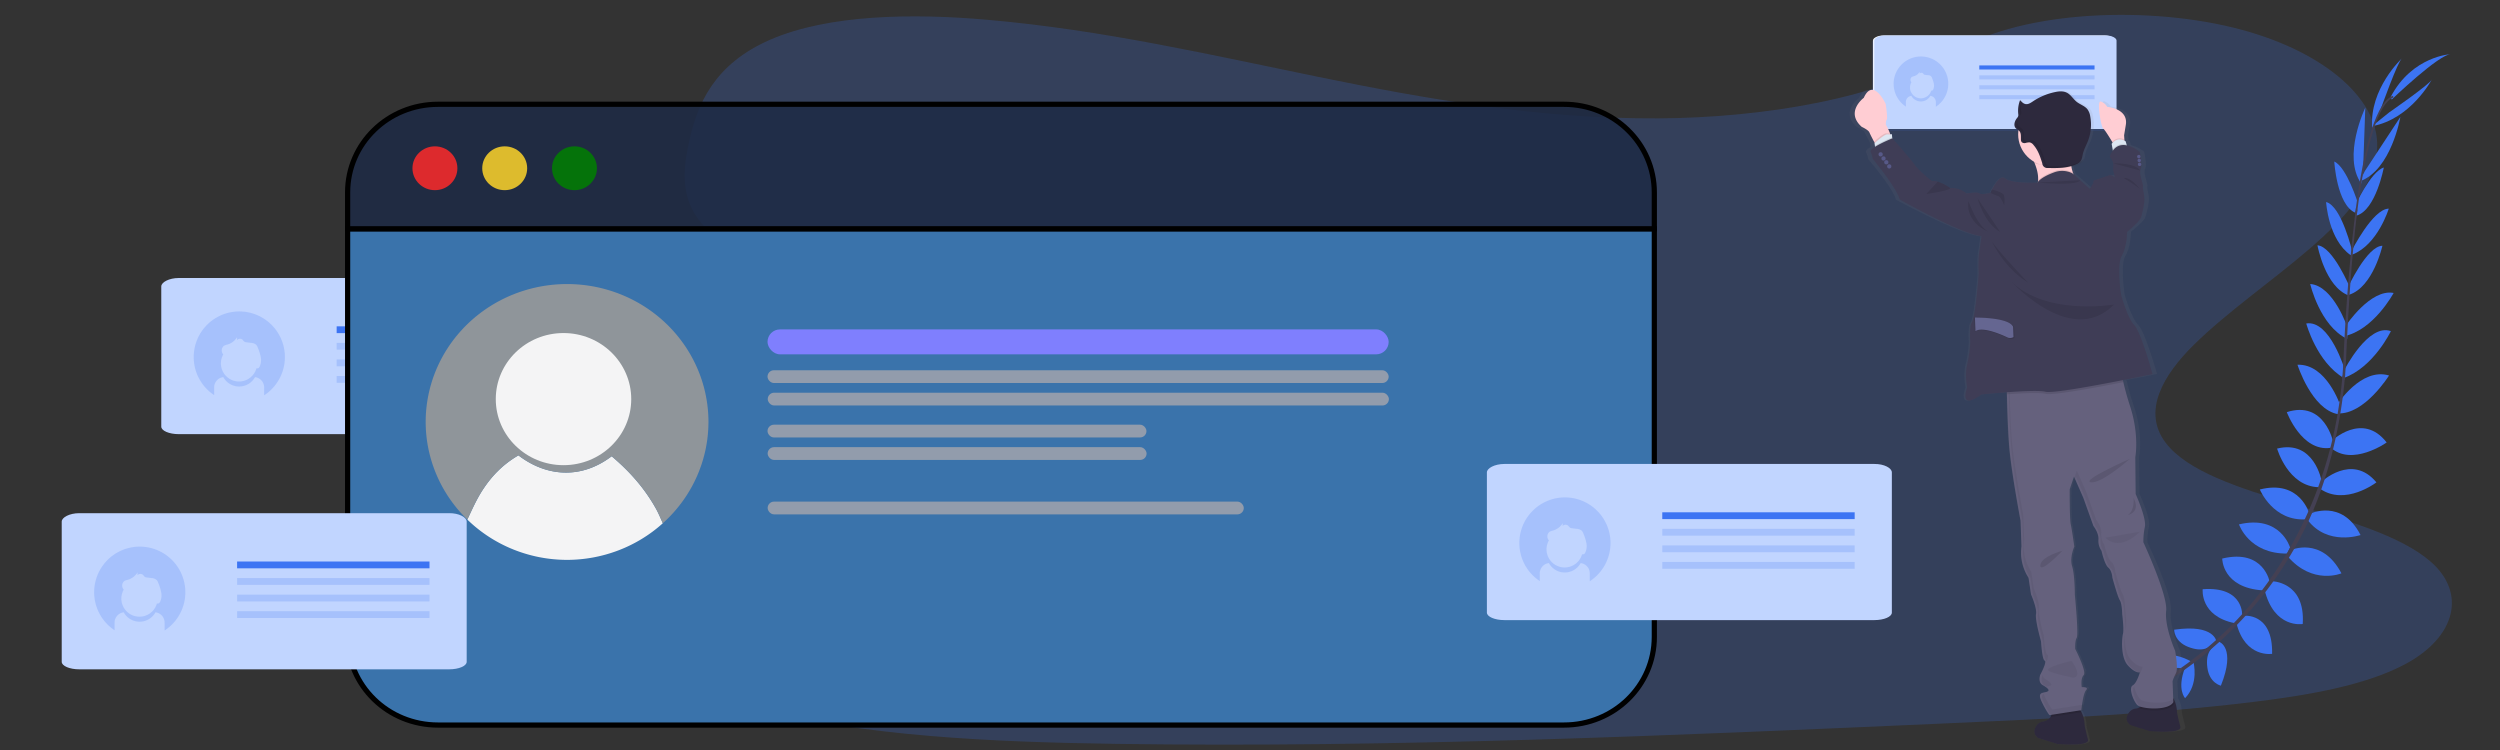 <?xml version="1.0" encoding="UTF-8" standalone="no"?>
<!-- Created with Inkscape (http://www.inkscape.org/) -->

<svg
   xmlns:dc="http://purl.org/dc/elements/1.1/"
   xmlns:cc="http://creativecommons.org/ns#"
   xmlns:rdf="http://www.w3.org/1999/02/22-rdf-syntax-ns#"
   xmlns:svg="http://www.w3.org/2000/svg"
   xmlns="http://www.w3.org/2000/svg"
   xmlns:xlink="http://www.w3.org/1999/xlink"
   xmlns:sodipodi="http://sodipodi.sourceforge.net/DTD/sodipodi-0.dtd"
   xmlns:inkscape="http://www.inkscape.org/namespaces/inkscape"
   width="1000"
   height="300"
   viewBox="0 0 264.583 79.375"
   version="1.1"
   id="svg8"
   inkscape:version="0.92.2 (5c3e80d, 2017-08-06)"
   sodipodi:docname="formRegister.svg">
  <rect x="0" y="0" width="264.583" height="79.375" fill="#333333" stroke="none"/>
  <defs
     id="defs2">
    <linearGradient
       id="ffba99e4-d350-4cb7-a6ec-0715674198cb"
       x1="-68498.766"
       y1="222892.75"
       x2="-68498.766"
       y2="84486.695"
       gradientTransform="matrix(0.189,0,0,0.369,-32.279,167.405)"
       xlink:href="#ebf7d176-5ffd-4420-bcca-304f4f77ac7a"
       gradientUnits="userSpaceOnUse" />
    <linearGradient
       id="ebf7d176-5ffd-4420-bcca-304f4f77ac7a"
       x1="0.5"
       y1="1"
       x2="0.5"
       y2="-9.8601296e-005">
      <stop
         offset="0"
         stop-color="gray"
         stop-opacity="0.25"
         id="stop3" />
      <stop
         offset="0.54"
         stop-color="gray"
         stop-opacity="0.12"
         id="stop5" />
      <stop
         offset="1"
         stop-color="gray"
         stop-opacity="0.1"
         id="stop7" />
    </linearGradient>
  </defs>
  <sodipodi:namedview
     id="base"
     pagecolor="#ffffff"
     bordercolor="#666666"
     borderopacity="1.0"
     inkscape:pageopacity="0.0"
     inkscape:pageshadow="2"
     inkscape:zoom="0.98994949"
     inkscape:cx="399.88573"
     inkscape:cy="203.04269"
     inkscape:document-units="mm"
     inkscape:current-layer="layer1"
     showgrid="false"
     units="px"
     inkscape:window-width="1920"
     inkscape:window-height="1001"
     inkscape:window-x="-9"
     inkscape:window-y="-9"
     inkscape:window-maximized="1" />
  <g
     inkscape:label="Layer 1"
     inkscape:groupmode="layer"
     id="layer1"
     transform="translate(0,-217.625)">
    <g
       id="g1241-2-1"
       transform="translate(-118.913,-72.6)">
      <g
         id="svg_64-1-0"
         class=""
         style="opacity:1;fill:#c1d5ff;fill-opacity:1"
         transform="matrix(0.265,0,0,0.265,-5.01,218.035)">
        <path
           d="m 693.77,386.8 v 56 c 0,1.67 -3.12,3 -7,3 H 539.04 c -3.86,0 -7,-1.35 -7,-3 v -56 c 0,-1.67 3.12,-3.36 7,-3.36 h 147.75 c 3.86,-0.05 6.98,1.64 6.98,3.36 z"
           id="svg_65-2-2"
           inkscape:connector-curvature="0"
           style="opacity:1;fill:#c1d5ff;fill-opacity:1" />
      </g>
      <rect
         x="154.542"
         y="324.762"
         width="20.362"
         height="0.72"
         id="svg_66-1-7"
         style="fill:#3c74f3;stroke-width:0.265" />
      <rect
         x="154.542"
         y="326.514"
         width="20.362"
         height="0.72"
         id="svg_67-9-5"
         style="opacity:0.2;fill:#3c74f3;stroke-width:0.265" />
      <rect
         x="154.542"
         y="328.268"
         width="20.362"
         height="0.72"
         id="svg_68-2-3"
         style="opacity:0.2;fill:#3c74f3;stroke-width:0.265" />
      <rect
         x="154.542"
         y="330.019"
         width="20.362"
         height="0.72"
         id="svg_69-7-0"
         style="opacity:0.2;fill:#3c74f3;stroke-width:0.265" />
      <path
         d="m 144.239,323.185 a 4.829,4.829 0 0 0 -2.662,8.856 v -0.818 a 1.098,1.098 0 0 1 0.966,-1.085 1.916,1.916 0 0 0 3.36,0 1.095,1.095 0 0 1 0.966,1.085 v 0.839 a 4.829,4.829 0 0 0 -2.63,-8.877 z m 2.117,5.892 a 0.296,0.296 0 0 1 -0.064,0.085 0.265,0.265 0 0 1 -0.14,0.048 h -0.101 a 1.916,1.916 0 1 1 -3.5,-1.487 h -0.021 a 0.638,0.638 0 0 1 0.064,-0.886 1.275,1.275 0 0 1 0.397,-0.146 1.77,1.77 0 0 0 1.005,-0.767 2.117,2.117 0 0 1 0,0.291 0.426,0.426 0 0 1 0.606,-0.021 1.095,1.095 0 0 0 0.172,0.193 0.505,0.505 0 0 0 0.214,0.064 l 0.482,0.061 a 0.905,0.905 0 0 1 0.548,0.198 0.868,0.868 0 0 1 0.183,0.323 4.778,4.778 0 0 1 0.315,1.019 1.625,1.625 0 0 1 -0.151,1.027 z"
         id="svg_70-0-4"
         inkscape:connector-curvature="0"
         style="opacity:0.2;fill:#3c74f3;stroke-width:0.265" />
    </g>
    <path
       style="opacity:0.21;fill:#3c74f3;stroke-width:0.152"
       inkscape:connector-curvature="0"
       class=""
       id="svg_1"
       d="m 175.499,230.154 c -12.476,0.071 -24.46,-2.033 -35.92,-4.378 -11.46,-2.345 -22.827,-4.979 -35.058,-6.054 -7.867,-0.695 -16.82,-0.586 -23.005,2.106 -5.951,2.587 -7.71,6.828 -8.579,10.741 -0.654,2.945 -0.973,6.035 1.329,8.716 1.599,1.86 4.353,3.386 6.291,5.158 6.746,6.164 2.564,14.096 -4.126,20.466 -3.133,2.983 -6.8,5.855 -9.188,9.013 -2.387,3.158 -3.382,6.726 -1.021,9.818 2.341,3.065 7.677,5.272 13.414,6.771 11.654,3.045 25.243,3.645 38.477,3.839 29.293,0.426 58.661,-0.874 87.949,-2.173 10.84,-0.48 21.727,-0.965 32.35,-2.257 5.899,-0.717 11.977,-1.767 16.177,-4.027 5.332,-2.869 6.467,-7.517 2.645,-10.836 -6.413,-5.565 -23.45,-6.538 -28.034,-12.572 -2.523,-3.322 -0.277,-7.155 2.997,-10.385 7.042,-6.929 19.102,-13.16 19.386,-20.876 0.196,-5.297 -5.995,-10.433 -15.283,-12.69 -9.74,-2.369 -23.058,-1.683 -29.945,2.845 -7.081,4.655 -19.835,6.714 -30.855,6.776 z" />
    <path
       style="fill:#3a73ab;fill-opacity:1;stroke:#000000;stroke-width:0.551;stroke-miterlimit:4;stroke-dasharray:none;stroke-opacity:1"
       d="M 175.082,241.839 H 36.79 v 43.188 c 0,5.17 4.267,9.332 9.567,9.332 h 119.158 c 5.3,0 9.567,-4.163 9.567,-9.332 z"
       id="path827"
       inkscape:connector-curvature="0" />
    <path
       style="fill:#1d2a45;fill-opacity:0.846;stroke:#000000;stroke-width:0.551;stroke-miterlimit:4;stroke-dasharray:none;stroke-opacity:1"
       d="m 46.357,228.663 c -5.3,0 -9.567,4.163 -9.567,9.332 v 3.844 h 138.292 v -3.844 c 0,-5.17 -4.267,-9.332 -9.567,-9.332 z"
       id="rect822"
       inkscape:connector-curvature="0" />
    <ellipse
       style="fill:#ff2a2a;fill-opacity:0.846;stroke:none;stroke-width:0.551;stroke-miterlimit:4;stroke-dasharray:none;stroke-opacity:1"
       id="path829"
       cx="46.029"
       cy="235.432"
       rx="2.378"
       ry="2.319" />
    <ellipse
       cy="235.432"
       cx="53.414"
       id="circle831"
       style="fill:#ffd42a;fill-opacity:0.846;stroke:none;stroke-width:0.551;stroke-miterlimit:4;stroke-dasharray:none;stroke-opacity:1"
       rx="2.378"
       ry="2.319" />
    <ellipse
       style="fill:#008000;fill-opacity:0.846;stroke:none;stroke-width:0.551;stroke-miterlimit:4;stroke-dasharray:none;stroke-opacity:1"
       id="circle833"
       cx="60.798"
       cy="235.432"
       rx="2.378"
       ry="2.319" />
    <g
       id="g847"
       transform="matrix(2.351,0,0,2.293,-170.516,-353.112)">
      <path
         transform="matrix(0.265,0,0,0.265,0,270.542)"
         id="path842"
         d="m 386.287,9.484 c -0.392,-0.905 -0.77,-1.83 -1.221,-2.65 -0.674,-1.224 -1.409,-2.359 -2.197,-3.42 -1.576,-2.122 -3.361,-3.948 -5.266,-5.6 -1.355,1.051 -2.74,1.79 -4.127,2.25 -1.387,0.46 -2.777,0.642 -4.137,0.582 -1.36,-0.06 -2.69,-0.363 -3.963,-0.873 -1.273,-0.51 -2.488,-1.227 -3.615,-2.115 -1.366,0.814 -2.513,1.739 -3.5,2.742 -0.987,1.003 -1.813,2.087 -2.539,3.221 -1.058,1.652 -1.825,3.449 -2.639,5.223 a 24.018,24.018 0 0 0 16.939,7.016 24.018,24.018 0 0 0 16.264,-6.375 z"
         style="fill:#f6f6f6;fill-opacity:0.988;stroke:none;stroke-width:0.756;stroke-miterlimit:4;stroke-dasharray:none;stroke-opacity:1"
         inkscape:connector-curvature="0" />
      <path
         transform="matrix(0.265,0,0,0.265,0,270.542)"
         id="path835"
         d="M 370.023,-32.178 A 24.018,24.018 0 0 0 346.006,-8.16 24.018,24.018 0 0 0 353.084,8.844 c 0.813,-1.774 1.581,-3.571 2.639,-5.223 0.726,-1.134 1.552,-2.217 2.539,-3.221 0.987,-1.003 2.134,-1.928 3.5,-2.742 1.127,0.888 2.342,1.606 3.615,2.115 1.273,0.51 2.603,0.813 3.963,0.873 1.36,0.06 2.749,-0.122 4.137,-0.582 1.387,-0.46 2.772,-1.199 4.127,-2.25 1.905,1.652 3.69,3.478 5.266,5.6 0.788,1.061 1.524,2.195 2.197,3.42 0.451,0.82 0.829,1.745 1.221,2.65 a 24.018,24.018 0 0 0 7.754,-17.645 24.018,24.018 0 0 0 -24.018,-24.018 z"
         style="fill:#999999;fill-opacity:0.896;stroke:none;stroke-width:0.756;stroke-miterlimit:4;stroke-dasharray:none;stroke-opacity:1"
         inkscape:connector-curvature="0" />
      <circle
         r="3.049"
         cy="267.325"
         cx="97.896"
         id="path837"
         style="fill:#ffffff;fill-opacity:0.896;stroke:none;stroke-width:0.278;stroke-miterlimit:4;stroke-dasharray:none;stroke-opacity:1" />
    </g>
    <rect
       style="fill:#8080ff;fill-opacity:0.988;stroke:none;stroke-width:0.551;stroke-miterlimit:4;stroke-dasharray:none;stroke-opacity:1"
       id="rect849"
       width="65.738"
       height="2.638"
       x="81.229"
       y="252.487"
       ry="1.319" />
    <rect
       ry="0.676"
       y="256.809"
       x="81.229"
       height="1.351"
       width="65.738"
       id="rect851"
       style="fill:#939dac;fill-opacity:0.988;stroke:none;stroke-width:0.395;stroke-miterlimit:4;stroke-dasharray:none;stroke-opacity:1" />
    <rect
       style="fill:#939dac;fill-opacity:0.988;stroke:none;stroke-width:0.395;stroke-miterlimit:4;stroke-dasharray:none;stroke-opacity:1"
       id="rect853"
       width="65.738"
       height="1.351"
       x="81.252"
       y="259.187"
       ry="0.676" />
    <rect
       style="fill:#939dac;fill-opacity:0.988;stroke:none;stroke-width:0.308;stroke-miterlimit:4;stroke-dasharray:none;stroke-opacity:1"
       id="rect855"
       width="40.104"
       height="1.351"
       x="81.229"
       y="262.572"
       ry="0.676" />
    <rect
       ry="0.676"
       y="264.949"
       x="81.243"
       height="1.351"
       width="40.104"
       id="rect857"
       style="fill:#939dac;fill-opacity:0.988;stroke:none;stroke-width:0.308;stroke-miterlimit:4;stroke-dasharray:none;stroke-opacity:1" />
    <rect
       style="fill:#939dac;fill-opacity:0.988;stroke:none;stroke-width:0.346;stroke-miterlimit:4;stroke-dasharray:none;stroke-opacity:1"
       id="rect859"
       width="50.39"
       height="1.351"
       x="81.243"
       y="270.712"
       ry="0.676" />
    <g
       id="g1191"
       transform="matrix(0.599,0,0,0.599,98.215,78.952)">
      <path
         d="m 223.195,348.414 c 0,0 -3.252,-2.146 -6.474,-0.622 0,0 0.992,1.913 5.072,1.73 z"
         id="svg_2"
         inkscape:connector-curvature="0"
         style="fill:#3c74f3;stroke-width:0.265" />
      <path
         d="m 223.594,348.528 c 0,0 0.99,3.768 -1.49,6.331 0,0 -1.492,-1.553 -0.013,-5.358 z"
         id="svg_3"
         inkscape:connector-curvature="0"
         style="fill:#3c74f3;stroke-width:0.265" />
      <path
         d="m 227.65,344.911 c 0,0 -0.241,-3.204 -7.477,-2.143 0,0 -0.032,2.069 2.508,3.048 2.54,0.979 3.702,0.153 4.969,-0.905 z"
         id="svg_4"
         inkscape:connector-curvature="0"
         style="fill:#3c74f3;stroke-width:0.265" />
      <path
         d="m 228.095,344.89 c 0,0 3.059,0.982 0.331,7.768 0,0 -2.016,-0.45 -2.381,-3.151 -0.365,-2.701 0.725,-3.635 2.051,-4.617 z"
         id="svg_5"
         inkscape:connector-curvature="0"
         style="fill:#3c74f3;stroke-width:0.265" />
      <path
         d="m 232.191,340.342 c 0,0 0.415,-5.273 -6.98,-4.731 0,0 -0.529,4.763 5.675,6.001 z"
         id="svg_6"
         inkscape:connector-curvature="0"
         style="fill:#3c74f3;stroke-width:0.265" />
      <path
         d="m 237.067,334.391 c 0,0 -1.013,-5.977 -8.403,-4.196 0,0 -0.029,5.167 7.197,5.62 z"
         id="svg_7"
         inkscape:connector-curvature="0"
         style="fill:#3c74f3;stroke-width:0.265" />
      <path
         d="m 240.649,328.237 c 0,0 -1.699,-5.821 -9.022,-4.08 0,0 1.744,5.236 8.535,5.154 z"
         id="svg_8"
         inkscape:connector-curvature="0"
         style="fill:#3c74f3;stroke-width:0.265" />
      <path
         d="m 244.041,322.226 c 0,0 -1.659,-6.04 -8.731,-4.233 0,0 2.36,5.739 8.263,5.257 z"
         id="svg_9"
         inkscape:connector-curvature="0"
         style="fill:#3c74f3;stroke-width:0.265" />
      <path
         d="m 246.23,316.516 c 0,0 -1.275,-7.387 -7.869,-5.752 0,0 1.913,6.72 7.382,6.826 z"
         id="svg_10"
         inkscape:connector-curvature="0"
         style="fill:#3c74f3;stroke-width:0.265" />
      <path
         d="m 248.277,309.618 c 0,0 -1.529,-7.448 -8.202,-5.292 0,0 2.617,7.038 7.731,6.31 z"
         id="svg_11"
         inkscape:connector-curvature="0"
         style="fill:#3c74f3;stroke-width:0.265" />
      <path
         d="m 249.547,303.197 c 0,0 -2.432,-7.445 -7.588,-7.244 0,0 2.487,7.866 7.144,8.731 z"
         id="svg_12"
         inkscape:connector-curvature="0"
         style="fill:#3c74f3;stroke-width:0.265" />
      <path
         d="m 250.354,296.934 c 0,0 -2.646,-8.964 -6.845,-8.274 0,0 1.834,6.853 6.694,9.671 z"
         id="svg_13"
         inkscape:connector-curvature="0"
         style="fill:#3c74f3;stroke-width:0.265" />
      <path
         d="m 250.825,289.452 c 0,0 -2.479,-7.469 -6.615,-7.768 0,0 1.685,7.35 6.53,9.708 z"
         id="svg_14"
         inkscape:connector-curvature="0"
         style="fill:#3c74f3;stroke-width:0.265" />
      <path
         d="m 251.312,282.498 c 0,0 -3.093,-7.477 -5.821,-7.646 0,0 1.344,7.363 5.556,8.874 z"
         id="svg_15"
         inkscape:connector-curvature="0"
         style="fill:#3c74f3;stroke-width:0.265" />
      <path
         d="m 251.656,275.998 c 0,0 -1.9,-8.123 -4.636,-8.795 0,0 0.373,6.644 4.36,9.403 z"
         id="svg_16"
         inkscape:connector-curvature="0"
         style="fill:#3c74f3;stroke-width:0.265" />
      <path
         d="m 252.677,267.507 c 0,0 -2,-6.472 -4.215,-7.459 0,0 0.439,7.631 3.704,9.043 z"
         id="svg_17"
         inkscape:connector-curvature="0"
         style="fill:#3c74f3;stroke-width:0.265" />
      <path
         d="m 253.54,261.932 0.405,-11.414 c 0,0 -4.133,8.615 -0.709,13.428 z"
         id="svg_18"
         inkscape:connector-curvature="0"
         style="fill:#3c74f3;stroke-width:0.265" />
      <path
         d="m 256.739,250.59 c 0,0 2.979,-8.334 3.704,-8.8 0,0 -5.847,5.408 -5.276,12.364 z"
         id="svg_19"
         inkscape:connector-curvature="0"
         style="fill:#3c74f3;stroke-width:0.265" />
      <path
         d="m 232.394,340.305 c 0,0 5.244,-0.688 5.085,6.726 0,0 -4.739,0.77 -6.284,-5.358 z"
         id="svg_20"
         inkscape:connector-curvature="0"
         style="fill:#3c74f3;stroke-width:0.265" />
      <path
         d="m 237.332,334.19 c 0,0 6.062,-0.018 5.556,7.567 0,0 -5.085,0.908 -6.765,-6.133 z"
         id="svg_21"
         inkscape:connector-curvature="0"
         style="fill:#3c74f3;stroke-width:0.265" />
      <path
         d="m 240.708,328.726 c 0,0 5.501,-2.58 9.022,4.08 0,0 -5.083,2.148 -9.506,-3.003 z"
         id="svg_22"
         inkscape:connector-curvature="0"
         style="fill:#3c74f3;stroke-width:0.265" />
      <path
         d="m 244.163,322.281 c 0,0 5.633,-2.744 8.94,3.76 0,0 -5.866,2.021 -9.403,-2.731 z"
         id="svg_23"
         inkscape:connector-curvature="0"
         style="fill:#3c74f3;stroke-width:0.265" />
      <path
         d="m 246.155,316.677 c 0,0 5.421,-5.181 9.75,0.058 0,0 -5.54,4.26 -9.999,1.095 z"
         id="svg_24"
         inkscape:connector-curvature="0"
         style="fill:#3c74f3;stroke-width:0.265" />
      <path
         d="m 247.97,309.441 c 0,0 5.456,-5.292 9.747,0.243 0,0 -6.122,4.347 -9.94,0.868 z"
         id="svg_25"
         inkscape:connector-curvature="0"
         style="fill:#3c74f3;stroke-width:0.265" />
      <path
         d="m 248.992,302.985 c 0,0 4.202,-6.615 9.147,-5.136 0,0 -4.358,7.004 -9.102,6.691 z"
         id="svg_26"
         inkscape:connector-curvature="0"
         style="fill:#3c74f3;stroke-width:0.265" />
      <path
         d="m 250.23,296.892 c 0,0 4.233,-8.332 8.236,-6.879 0,0 -3.051,6.403 -8.345,8.284 z"
         id="svg_27"
         inkscape:connector-curvature="0"
         style="fill:#3c74f3;stroke-width:0.265" />
      <path
         d="m 250.521,289.026 c 0,0 4.352,-6.556 8.43,-5.757 0,0 -3.559,6.649 -8.85,7.654 z"
         id="svg_28"
         inkscape:connector-curvature="0"
         style="fill:#3c74f3;stroke-width:0.265" />
      <path
         d="m 250.852,282.337 c 0,0 3.373,-7.355 6.117,-7.408 0,0 -1.622,7.305 -5.89,8.657 z"
         id="svg_29"
         inkscape:connector-curvature="0"
         style="fill:#3c74f3;stroke-width:0.265" />
      <path
         d="m 251.521,275.839 c 0,0 3.749,-7.453 6.567,-7.467 0,0 -1.918,6.371 -6.443,8.12 z"
         id="svg_30"
         inkscape:connector-curvature="0"
         style="fill:#3c74f3;stroke-width:0.265" />
      <path
         d="m 252.085,267.965 c 0,0 2.805,-6.165 5.128,-6.863 0,0 -1.402,7.514 -4.818,8.498 z"
         id="svg_31"
         inkscape:connector-curvature="0"
         style="fill:#3c74f3;stroke-width:0.265" />
      <path
         d="m 253.873,261.715 6.268,-9.546 c 0,0 -1.606,9.419 -7.181,11.377 z"
         id="svg_32"
         inkscape:connector-curvature="0"
         style="fill:#3c74f3;stroke-width:0.265" />
      <path
         d="m 258.175,251.357 c 0,0 7.287,-5.027 7.549,-5.842 0,0 -3.704,7.043 -10.583,8.287 z"
         id="svg_33"
         inkscape:connector-curvature="0"
         style="fill:#3c74f3;stroke-width:0.265" />
      <path
         d="m 258.612,249.095 c 0,0 8.363,-8.038 10.499,-8.03 0,0 -6.898,0.315 -10.7,7.604 z"
         id="svg_34"
         inkscape:connector-curvature="0"
         style="fill:#3c74f3;stroke-width:0.265" />
      <path
         d="m 252.167,269.158 0.304,0.04 c 1.572,-12.303 3.863,-19.579 6.453,-20.471 l -0.101,-0.291 c -2.746,0.953 -5.048,8.117 -6.657,20.722 z"
         id="svg_35"
         inkscape:connector-curvature="0"
         style="fill:#444053;stroke-width:0.265" />
      <path
         d="m 249.857,298.572 0.46,0.04 c 0.095,-1.148 0.169,-2.326 0.22,-3.495 0.439,-10.181 1.119,-19.532 2.016,-26.54 l -0.265,-0.331 c -0.897,7.022 -1.77,16.656 -2.209,26.853 -0.048,1.159 -0.127,2.334 -0.222,3.474 z"
         id="svg_36"
         inkscape:connector-curvature="0"
         style="fill:#444053;stroke-width:0.265" />
      <path
         d="m 214.606,354.269 c 0.082,-0.034 8.186,-3.654 16.597,-12.287 a 66.786,66.786 0 0 0 12.131,-17.198 c 3.887,-7.919 6.257,-17.65 7.054,-27.104 l -0.482,0.225 c -1.783,21.22 -11.446,35.719 -19.127,43.617 -8.329,8.554 -16.341,12.136 -16.42,12.171 z"
         id="svg_37"
         inkscape:connector-curvature="0"
         style="fill:#444053;stroke-width:0.265" />
      <path
         d="m 209.751,238.668 v 14.817 c 0,0.442 -0.826,0.794 -1.852,0.794 h -39.095 c -1.021,0 -1.852,-0.357 -1.852,-0.794 v -14.817 c 0,-0.442 0.826,-0.892 1.852,-0.892 h 39.1 c 1.021,0.008 1.847,0.45 1.847,0.892 z"
         id="svg_116"
         inkscape:connector-curvature="0"
         style="fill:#ffffff;stroke-width:0.265" />
      <g
         id="svg_117"
         class=""
         style="opacity:0.1"
         transform="matrix(0.265,0,0,0.265,-22.595,202.647)">
        <path
           d="m 876.305,137.239 v 56 c 0,1.66 -3.13,3 -7,3 H 721.575 c -3.86,0 -7,-1.36 -7,-3 v -56 c 0,-1.67 3.12,-3.37 7,-3.37 h 147.75 c 3.85,1e-5 6.98,1.7 6.98,3.37 z"
           id="svg_118"
           inkscape:connector-curvature="0"
           style="fill:#3c74f3" />
      </g>
      <path
         d="m 209.992,238.668 v 14.817 c 0,0.442 -0.826,0.794 -1.852,0.794 H 169.045 c -1.021,0 -1.852,-0.357 -1.852,-0.794 v -14.817 c 0,-0.442 0.826,-0.892 1.852,-0.892 h 39.1 c 1.021,0.008 1.847,0.45 1.847,0.892 z"
         id="svg_119"
         class=""
         inkscape:connector-curvature="0"
         style="fill:#c1d5ff;fill-opacity:1;stroke-width:0.265" />
      <rect
         x="185.743"
         y="243.068"
         width="20.362"
         height="0.72"
         id="svg_122"
         style="fill:#3c74f3;stroke-width:0.265" />
      <rect
         x="185.743"
         y="244.819"
         width="20.362"
         height="0.72"
         id="svg_123"
         style="opacity:0.2;fill:#3c74f3;stroke-width:0.265" />
      <rect
         x="185.743"
         y="246.571"
         width="20.362"
         height="0.72"
         id="svg_124"
         style="opacity:0.2;fill:#3c74f3;stroke-width:0.265" />
      <rect
         x="185.743"
         y="248.322"
         width="20.362"
         height="0.72"
         id="svg_125"
         style="opacity:0.2;fill:#3c74f3;stroke-width:0.265" />
      <path
         d="m 175.443,241.488 a 4.829,4.829 0 0 0 -2.67,8.858 v -0.818 a 1.101,1.101 0 0 1 0.966,-1.087 1.916,1.916 0 0 0 3.36,0 1.101,1.101 0 0 1 0.966,1.087 v 0.839 a 4.829,4.829 0 0 0 -2.622,-8.879 z m 2.117,5.892 a 0.209,0.209 0 0 1 -0.204,0.13 0.609,0.609 0 0 1 -0.098,0 1.916,1.916 0 0 1 -3.752,-0.545 1.894,1.894 0 0 1 0.249,-0.942 l -0.021,-0.013 a 0.64,0.64 0 0 1 0.064,-0.886 1.299,1.299 0 0 1 0.397,-0.146 1.759,1.759 0 0 0 1.005,-0.767 1.797,1.797 0 0 1 0,0.291 0.426,0.426 0 0 1 0.606,-0.021 c 0.061,0.061 0.101,0.146 0.175,0.193 a 0.458,0.458 0 0 0 0.214,0.061 l 0.479,0.064 a 0.677,0.677 0 0 1 0.73,0.529 4.633,4.633 0 0 1 0.315,1.019 1.609,1.609 0 0 1 -0.153,1.037 z"
         id="svg_126"
         inkscape:connector-curvature="0"
         style="opacity:0.2;fill:#3c74f3;stroke-width:0.265" />
      <path
         d="m 222.137,359.868 c -0.365,-1.323 -0.603,-2.482 -0.603,-2.482 0,0 0.016,-1.453 -0.677,-2.516 l -0.013,-0.362 v 0 l -0.106,-2.688 a 9.054,9.054 0 0 1 0.624,-1.429 c 0.45,-0.86 -0.151,-3.929 -0.151,-3.929 0,0 -1.958,-4.284 -1.627,-7.059 0.331,-2.775 -4.146,-12.115 -4.146,-12.115 a 12.171,12.171 0 0 1 0.283,-2.72 2.164,2.164 0 0 0 0.029,-0.572 0.598,0.598 0 0 0 0,-0.069 c 0,0 0,0 0,0.021 -0.132,-1.818 -1.701,-5.173 -1.701,-5.173 l -0.058,-6.511 c 0,0 0.773,-3.871 -0.926,-8.959 -0.593,-1.775 -0.982,-3.201 -1.236,-4.302 -0.029,-0.124 -0.058,-0.243 -0.082,-0.36 3.067,-0.587 5.405,-1.058 5.405,-1.058 0,0 -2.074,-7.408 -3.334,-8.678 -1.259,-1.27 -2.381,-5.342 -2.381,-5.342 0,0 -0.831,-5.263 0.124,-6.845 0.955,-1.582 0.992,-4.276 0.992,-4.276 0,0 2.254,-1.775 2.516,-2.535 0.262,-0.759 0.68,-2.463 0.646,-3.35 -0.034,-0.886 -0.355,-1.675 -0.265,-2.146 0.09,-0.471 -0.765,-2.22 -0.41,-3.077 a 2.281,2.281 0 0 0 0.124,-0.818 v -0.034 a 11.411,11.411 0 0 0 -0.288,-2.185 6.228,6.228 0 0 0 -2.344,-1.14 l -0.058,-0.198 -0.151,-0.529 c -0.079,-0.048 -0.156,-0.09 -0.233,-0.127 v -0.191 l -0.05,-0.759 0.296,-1.722 c 0.601,-2.998 -3.381,-3.289 -3.381,-3.289 a 2.069,2.069 0 0 0 -1.159,-0.939 c -0.81,-0.265 0.037,4.474 0.423,4.763 0.288,0.217 1.212,1.672 1.656,2.381 v 0 l 0.074,0.116 a 1.804,1.804 0 0 0 -0.175,0.198 l 0.191,1.024 0.029,0.159 a 4.149,4.149 0 0 0 -0.59,1.101 c 0,0 0.754,0.767 0.643,1.662 -0.111,0.894 0.299,1.99 0.32,2.048 -0.045,-0.048 -0.577,-0.579 -1.079,-0.423 -0.503,0.156 -1.913,0.635 -1.913,0.635 0,0 -1.058,0.228 -0.95,0.458 0.108,0.23 -0.675,1.291 -0.675,1.291 l -2.963,-2.598 c -0.032,-0.079 -0.064,-0.159 -0.093,-0.241 a 6.781,6.781 0 0 1 -0.294,-1.177 6.437,6.437 0 0 0 0.902,-0.325 1.976,1.976 0 0 0 0.773,-0.529 c 0.265,-0.352 0.312,-0.82 0.413,-1.249 0.193,-0.841 0.651,-1.601 0.968,-2.405 a 7.691,7.691 0 0 0 0.389,-4.249 2.82,2.82 0 0 0 -0.487,-1.225 c -0.492,-0.624 -1.347,-0.855 -1.982,-1.341 -0.635,-0.487 -1.058,-1.254 -1.794,-1.611 -0.661,-0.323 -1.45,-0.265 -2.175,-0.103 a 11.607,11.607 0 0 0 -3.995,1.627 c -0.405,0.265 -0.852,0.566 -1.323,0.497 -0.413,-0.058 -0.725,-0.376 -1.003,-0.68 a 0.22,0.22 0 0 1 0,-0.04 l -0.034,-0.034 a 5.051,5.051 0 0 0 -0.36,2.154 c 0,0.114 0,0.228 0.026,0.341 0,0.04 0,0.079 0,0.119 a 0.638,0.638 0 0 1 0,0.101 v 0 a 0.606,0.606 0 0 1 -0.016,0.153 1.101,1.101 0 0 1 -0.265,0.394 2.381,2.381 0 0 0 -0.222,0.328 c 0,-0.04 0.021,-0.079 0.034,-0.119 a 1.672,1.672 0 0 0 -0.265,0.913 0.9,0.9 0 0 0 0.238,0.638 3.111,3.111 0 0 0 0.482,0.357 5.167,5.167 0 0 0 -0.05,0.953 5.532,5.532 0 0 0 2.873,4.612 c 0.037,0.079 0.071,0.159 0.108,0.241 0.402,0.947 0.72,2.056 0.638,3.096 0,0.077 -0.016,0.153 -0.026,0.228 -0.011,0.074 -0.069,0.082 -0.098,0.124 v 0 c 0,0 -4.718,0.228 -5.866,-0.736 -1.148,-0.963 -2.709,2.564 -2.709,2.564 0,0 -1.677,0.394 -2.029,0.079 -0.352,-0.315 -2.323,0.042 -2.323,0.042 a 4.255,4.255 0 0 0 -2.987,-0.963 8.755,8.755 0 0 0 -2.212,-1.119 v 0 l -0.056,-0.016 v 0 a 2.429,2.429 0 0 0 -1.058,-0.095 c 0,0 -2.394,-1.828 -3.111,-2.831 -0.717,-1.003 -4.085,-4.696 -4.101,-4.715 l -0.018,-0.183 -0.058,-0.556 a 1.998,1.998 0 0 1 -0.288,0.037 l -0.071,-0.191 a 10.184,10.184 0 0 0 -0.746,-1.545 c 0,0 -0.026,-0.704 0.172,-0.886 0.198,-0.183 -0.191,-2.746 -0.191,-2.746 0,0 -2.278,-4.807 -4.011,-1.085 0,0 -3.44,2.498 -0.373,5.13 0,0 1.209,0.529 1.394,0.979 0.122,0.291 0.556,1.101 0.847,1.638 0.048,0.09 0.093,0.169 0.13,0.241 l -0.032,0.029 0.061,0.458 0.024,0.177 c -0.545,0.339 -0.913,0.669 -0.812,0.905 a 5.114,5.114 0 0 1 0.386,1.249 c 0,0 4.307,4.987 4.924,7.168 0,0 11.271,6.125 14.915,6.453 l -0.476,3.291 a 26.104,26.104 0 0 0 -0.042,2.672 c 0.074,0.701 -0.286,3.9 -0.286,3.9 0,0 -0.45,4.702 -0.955,5.379 -0.505,0.677 -0.304,3.477 -0.304,3.477 a 23.638,23.638 0 0 1 -0.572,4.006 c -0.463,1.797 0,3.982 0,3.982 0,0 -1.675,4.281 2.614,1.257 0,0 2.154,-0.217 4.636,-0.397 0,0.082 0,0.164 0,0.249 0,0.32 0.016,0.667 0.026,1.032 0.058,2.413 0.172,5.736 0.378,8.247 0.368,4.437 2.058,13.168 2.058,13.168 l 0.169,4.419 a 6.07,6.07 0 0 0 -0.077,1.267 8.202,8.202 0 0 0 1.349,4.389 l 0.452,2.932 c 0,0 0.868,1.913 0.929,3.072 a 1.587,1.587 0 0 1 -0.024,0.283 1.958,1.958 0 0 0 -0.021,0.452 c 0,1.339 0.937,4.511 0.937,4.511 0,0 0.172,3.225 0.661,3.395 0.421,0.143 -0.479,1.881 -0.749,2.381 a 0.95,0.95 0 0 1 -0.021,-0.093 c -0.034,0.066 -0.056,0.101 -0.056,0.101 a 2.299,2.299 0 0 0 -0.119,0.823 1.169,1.169 0 0 0 0.579,1.114 c 0.939,0.529 1.45,0.974 0.68,1.191 a 8.202,8.202 0 0 0 -0.847,0.214 c 0,-0.037 -0.032,-0.074 -0.045,-0.108 a 0.529,0.529 0 0 0 -0.296,0.577 2.434,2.434 0 0 0 0.331,1.085 c 0.841,1.701 1.402,2.336 1.402,2.336 l 0.368,-0.056 a 1.924,1.924 0 0 1 -0.198,0.407 1.569,1.569 0 0 1 -0.529,0.505 1.67,1.67 0 0 1 -0.651,0.265 1.852,1.852 0 0 0 -1.344,0.72 c -0.458,0.64 -0.728,1.503 0.265,2.212 l 3.503,1.058 c 0,0 5.974,0.545 5.607,-0.778 -0.368,-1.323 -0.603,-2.482 -0.603,-2.482 a 5.292,5.292 0 0 0 -0.574,-2.347 2.91,2.91 0 0 0 -0.222,-0.341 l 0.209,-0.032 c 0,0 0.32,-2.963 0.878,-3.548 0.13,-0.132 0.156,-0.233 0.122,-0.31 0.053,-0.164 -0.101,-0.265 -0.299,-0.296 0,0.037 -0.024,0.077 -0.037,0.116 a 2.966,2.966 0 0 0 -0.579,-0.042 c 0,0 -0.265,-1.535 0.355,-2.117 a 0.593,0.593 0 0 0 0.103,-0.463 2.506,2.506 0 0 0 -0.09,-0.624 0.161,0.161 0 0 0 -0.018,0.037 c -0.373,-1.389 -1.529,-3.575 -1.529,-3.575 0,0 -0.101,-1.402 0.265,-1.976 0.365,-0.574 -0.344,-7.625 -0.344,-7.625 0,0 0.016,-3.421 -0.482,-4.993 -0.497,-1.572 0.4,-3.482 0.4,-3.482 0,0 0,-0.037 -0.016,-0.103 v -0.024 c 0,0 -0.029,-0.209 -0.077,-0.529 a 0.172,0.172 0 0 1 0,0.034 c -0.13,-0.9 -0.378,-2.529 -0.529,-3.283 -0.235,-1.058 -0.191,-6.223 -0.191,-6.223 l 0.794,-2.233 1.693,3.731 1.839,4.99 c 0,0 0.855,1.035 0.915,2.117 0,0.053 0,0.106 0,0.159 a 2.91,2.91 0 0 0 0,0.339 3.011,3.011 0 0 0 0.569,1.778 c 0,0 0.529,2.381 1.228,2.953 0.699,0.572 0.746,1.752 0.746,1.752 0,0 0.955,3.44 1.365,4.024 0.344,0.5 0.415,1.908 0.429,2.339 v 0 c 0,0.079 0,0.127 0,0.127 0,0 0.164,1.233 0.198,2.273 0,0.127 0,0.265 0,0.37 0,0 0,-0.018 0,-0.026 a 3.765,3.765 0 0 1 -0.069,0.844 c 0,0.016 0,0.032 0,0.05 q 0,-0.093 0,-0.175 a 8.893,8.893 0 0 0 -0.164,2.164 c 0.026,1.246 0.265,2.712 1.058,3.548 1.363,1.447 2.178,1.228 2.178,1.228 0,0 -0.556,1.894 -1.323,2.299 a 0.558,0.558 0 0 0 -0.082,0.056 c 0,-0.034 -0.016,-0.071 -0.021,-0.106 a 0.905,0.905 0 0 0 -0.201,0.704 c -0.024,0.826 0.548,2.143 1.058,2.738 a 1.54,1.54 0 0 0 0.667,0.355 1.299,1.299 0 0 1 -0.116,0.082 2.5,2.5 0 0 1 -0.265,0.135 1.296,1.296 0 0 1 -0.392,0.116 1.865,1.865 0 0 0 -1.344,0.72 c -0.455,0.64 -0.728,1.5 0.265,2.212 l 3.503,1.058 c 0,0 5.964,0.516 5.585,-0.807 z"
         id="svg_127"
         style="fill:url(#ffba99e4-d350-4cb7-a6ec-0715674198cb);stroke-width:0.265"
         inkscape:connector-curvature="0" />
      <path
         d="m 199.515,362.95 -3.392,-1.058 c -0.95,-0.712 -0.688,-1.574 -0.246,-2.215 a 1.786,1.786 0 0 1 1.299,-0.717 1.587,1.587 0 0 0 0.63,-0.265 1.482,1.482 0 0 0 0.511,-0.505 2.476,2.476 0 0 0 0.333,-1.307 c 0,0 3.63,-1.217 4.678,-0.18 a 2.826,2.826 0 0 1 0.471,0.635 5.464,5.464 0 0 1 0.558,2.349 c 0,0 0.233,1.159 0.587,2.482 0.355,1.323 -5.429,0.781 -5.429,0.781 z"
         id="svg_128"
         inkscape:connector-curvature="0"
         style="fill:#2d293d;stroke-width:0.265" />
      <path
         d="m 215.824,360.672 -3.389,-1.058 c -0.953,-0.709 -0.691,-1.572 -0.249,-2.209 a 1.767,1.767 0 0 1 1.299,-0.717 1.323,1.323 0 0 0 0.378,-0.119 2.185,2.185 0 0 0 0.265,-0.135 c 0.918,-0.55 0.844,-1.812 0.844,-1.812 0,0 3.633,-1.217 4.678,-0.18 a 2.588,2.588 0 0 1 0.37,0.463 c 0.672,1.058 0.659,2.519 0.659,2.519 0,0 0.233,1.164 0.587,2.484 0.355,1.32 -5.442,0.765 -5.442,0.765 z"
         id="svg_129"
         inkscape:connector-curvature="0"
         style="fill:#2d293d;stroke-width:0.265" />
      <path
         d="m 203.327,356.714 a 2.826,2.826 0 0 1 0.471,0.635 v 0 l -5.482,0.849 a 2.476,2.476 0 0 0 0.333,-1.307 c 0,0 3.63,-1.214 4.678,-0.177 z"
         id="svg_130"
         inkscape:connector-curvature="0"
         style="opacity:0.1;stroke-width:0.265" />
      <path
         d="m 220.007,354.899 0.04,1.032 c -0.794,1.445 -4.953,1.294 -6.183,0.632 a 2.185,2.185 0 0 0 0.265,-0.135 c 0.918,-0.55 0.844,-1.812 0.844,-1.812 0,0 3.633,-1.217 4.678,-0.18 a 2.588,2.588 0 0 1 0.357,0.463 z"
         id="svg_131"
         inkscape:connector-curvature="0"
         style="opacity:0.1;stroke-width:0.265" />
      <path
         d="m 220.491,350.433 a 9.081,9.081 0 0 0 -0.601,1.429 l 0.14,3.704 c -0.876,1.587 -5.76,1.254 -6.448,0.437 -0.688,-0.818 -1.474,-2.987 -0.738,-3.392 0.736,-0.405 1.27,-2.297 1.27,-2.297 0,0 -0.794,0.217 -2.117,-1.23 -1.323,-1.447 -1.074,-4.784 -0.87,-5.588 0.204,-0.804 -0.135,-3.463 -0.135,-3.463 0,0 -0.024,-1.873 -0.421,-2.466 -0.397,-0.593 -1.323,-4.024 -1.323,-4.024 0,0 -0.045,-1.169 -0.722,-1.754 -0.677,-0.585 -1.191,-2.953 -1.191,-2.953 a 3.069,3.069 0 0 1 -0.545,-1.992 c 0.095,-1.175 -0.889,-2.402 -0.889,-2.402 l -1.786,-4.99 -1.643,-3.733 -0.754,2.236 c 0,0 -0.037,5.154 0.193,6.223 0.23,1.069 0.619,3.911 0.619,3.911 0,0 -0.865,1.908 -0.381,3.482 0.484,1.574 0.474,4.995 0.474,4.995 0,0 0.691,7.046 0.339,7.623 -0.352,0.577 -0.265,1.976 -0.265,1.976 0,0 2.077,4.043 1.49,4.628 -0.587,0.585 -0.341,2.117 -0.341,2.117 0,0 1.323,-0.05 0.773,0.529 -0.55,0.579 -0.849,3.548 -0.849,3.548 l -5.63,0.873 c 0,0 -0.545,-0.635 -1.36,-2.339 -0.815,-1.704 0.082,-1.548 0.828,-1.765 0.746,-0.217 0.265,-0.664 -0.659,-1.193 -0.923,-0.529 -0.445,-1.81 -0.445,-1.81 0,0 1.267,-2.344 0.794,-2.514 -0.474,-0.169 -0.646,-3.395 -0.646,-3.395 0,0 -1.082,-3.799 -0.889,-4.839 0.193,-1.04 -0.884,-3.479 -0.884,-3.479 l -0.439,-2.934 a 8.107,8.107 0 0 1 -1.244,-5.527 l -0.164,-4.553 c 0,0 -1.648,-8.731 -2.006,-13.182 -0.23,-2.842 -0.347,-6.726 -0.4,-9.152 -0.029,-1.36 -0.04,-2.262 -0.04,-2.262 l 20.127,-2.881 a 16.806,16.806 0 0 0 0.482,2.987 c 0.249,1.101 0.627,2.527 1.204,4.302 1.648,5.091 0.908,8.961 0.908,8.961 l 0.064,6.509 c 0,0 1.945,4.281 1.627,5.794 a 12.581,12.581 0 0 0 -0.265,2.728 c 0,0 4.342,9.342 4.027,12.118 -0.315,2.775 1.587,7.062 1.587,7.062 0,0 0.579,3.08 0.143,3.94 z"
         id="svg_132"
         inkscape:connector-curvature="0"
         style="fill:#65617d;stroke-width:0.265" />
      <path
         d="m 207.997,326.504 6.12,-1.058 c 0,0 -3.347,3.694 -6.12,1.058 z"
         id="svg_133"
         inkscape:connector-curvature="0"
         style="opacity:0.05;stroke-width:0.265" />
      <path
         d="m 212.99,319.471 c 0,0 0.294,2.167 -1.008,3.037 0.008,-1e-5 2.381,-0.466 1.008,-3.037 z"
         id="svg_134"
         inkscape:connector-curvature="0"
         style="opacity:0.1;stroke-width:0.265" />
      <path
         d="m 212.355,312.563 c 0,0 -4.979,4.432 -6.879,4.154 -1.9,-0.278 6.879,-4.154 6.879,-4.154 z"
         id="svg_135"
         inkscape:connector-curvature="0"
         style="opacity:0.1;stroke-width:0.265" />
      <path
         d="m 200.449,328.801 c 0,0 -3.871,1.037 -3.926,2.609 -0.056,1.572 3.926,-2.609 3.926,-2.609 z"
         id="svg_136"
         inkscape:connector-curvature="0"
         style="opacity:0.1;stroke-width:0.265" />
      <path
         d="m 202.06,348.261 c 0,0 -5.474,1.241 -3.887,1.881 1.587,0.64 4.188,1.106 4.188,1.106 0,0 1.781,0.024 -0.302,-2.987 z"
         id="svg_137"
         inkscape:connector-curvature="0"
         style="opacity:0.05;stroke-width:0.265" />
      <g
         id="svg_138"
         style="opacity:0.05"
         transform="matrix(0.265,0,0,0.265,-22.595,202.647)">
        <path
           d="m 830.4,561.8 a 4.15,4.15 0 0 1 -2,-2.95 c -0.12,0.24 -0.2,0.38 -0.2,0.38 0,0 -1.76,4.84 1.68,6.84 0.4,0.23 0.77,0.45 1.12,0.67 0.62,-0.14 1.28,-0.25 1.92,-0.44 2.74,-0.77 0.87,-2.5 -2.52,-4.5 z"
           id="svg_139"
           inkscape:connector-curvature="0" />
        <path
           d="m 857.17,559.39 c 0.55,-0.55 0.48,-1.91 0.06,-3.64 a 9.82,9.82 0 0 0 -1,5.16 4.1,4.1 0 0 1 0.94,-1.52 z"
           id="svg_140"
           inkscape:connector-curvature="0" />
        <path
           d="m 850.57,471.55 a 24,24 0 0 0 -1.16,6.56 25.51,25.51 0 0 1 1.45,-4.53 c 0,0 -0.11,-0.78 -0.29,-2.03 z"
           id="svg_141"
           inkscape:connector-curvature="0" />
        <path
           d="m 897.98,460.43 a 7.86,7.86 0 0 0 0.12,-1.94 c -0.21,1.33 -0.35,2.56 -0.44,3.64 0.1,-0.55 0.2,-1.12 0.32,-1.7 z"
           id="svg_142"
           inkscape:connector-curvature="0" />
        <path
           d="m 852.49,534.42 a 11.24,11.24 0 0 0 0.37,-3.94 13.31,13.31 0 0 0 -0.82,5 4.81,4.81 0 0 1 0.45,-1.06 z"
           id="svg_143"
           inkscape:connector-curvature="0" />
        <path
           d="m 858.15,567.6 a 69.59,69.59 0 0 0 -2,11 l -21.28,3.3 c 0,0 -2.05,-2.4 -5.13,-8.83 -0.27,-0.57 -0.49,-1.08 -0.67,-1.54 -1.26,0.64 -1.71,2 0.12,5.81 3.08,6.43 5.14,8.83 5.14,8.83 l 21.28,-3.3 c 0,0 1.16,-11.2 3.2,-13.4 0.99,-1.13 0.3,-1.67 -0.66,-1.87 z"
           id="svg_144"
           inkscape:connector-curvature="0" />
        <path
           d="m 828.68,536.93 c 0,0 0.65,12.2 2.44,12.84 v 0 c 0.82,-2.05 1.34,-4 0.54,-4.27 -1.8,-0.64 -2.44,-12.84 -2.44,-12.84 0,0 -4.1,-14.36 -3.36,-18.28 0.74,-3.92 -3.34,-13.15 -3.34,-13.15 l -1.67,-11.09 a 30.64,30.64 0 0 1 -4.7,-20.89 l -0.66,-17.15 c 0,0 -6.23,-33 -7.58,-49.82 -0.87,-10.74 -1.31,-25.43 -1.51,-34.59 0,-1.66 -0.06,-3.13 -0.09,-4.37 l -0.61,0.09 c 0,0 0,3.4 0.16,8.55 0.2,9.16 0.64,23.85 1.5,34.59 1.36,16.77 7.59,49.82 7.59,49.82 l 0.66,17.15 a 30.64,30.64 0 0 0 4.7,20.89 l 1.66,11.09 c 0,0 4.08,9.22 3.34,13.15 -0.74,3.93 3.37,18.28 3.37,18.28 z"
           id="svg_145"
           inkscape:connector-curvature="0" />
        <path
           d="m 893.17,574.8 a 20.68,20.68 0 0 1 -3.7,-8.26 c -2.11,2 0.69,9.6 3.16,12.53 2.6,3.09 21.06,4.33 24.37,-1.64 l -0.13,-3.37 c -4.59,4.94 -21.24,3.68 -23.7,0.74 z"
           id="svg_146"
           inkscape:connector-curvature="0" />
        <path
           d="m 919.28,553.8 a 34.32,34.32 0 0 0 -2.27,5.4 l 0.09,2.48 c 0.37,-0.92 0.9,-2.15 1.64,-3.61 a 10.73,10.73 0 0 0 0.6,-4.41 z"
           id="svg_147"
           inkscape:connector-curvature="0" />
        <path
           d="m 893.6,557.59 a 33.39,33.39 0 0 0 1.58,-4.27 c 0,0 -3,0.82 -8,-4.65 -3.63,-4 -4.13,-11.75 -3.83,-16.85 -0.77,3 -1.7,15.65 3.29,21.12 3.29,3.58 5.69,4.46 6.96,4.65 z"
           id="svg_148"
           inkscape:connector-curvature="0" />
        <path
           d="m 882.87,518.74 a 96,96 0 0 1 0.76,10.46 12.91,12.91 0 0 1 0.3,-1.65 c 0.77,-3 -0.51,-13.08 -0.51,-13.08 0,0 -0.1,-7.08 -1.6,-9.33 -1.5,-2.25 -5,-15.21 -5,-15.21 0,0 -0.17,-4.42 -2.74,-6.62 -2.57,-2.2 -4.5,-11.16 -4.5,-11.16 a 11.64,11.64 0 0 1 -2.06,-7.54 c 0.36,-4.44 -3.36,-9.07 -3.36,-9.07 L 857.4,436.67 l -6.21,-14.1 -2.86,8.43 c 0,0 0,1 0,2.69 l 2.33,-6.85 6.21,14.1 6.74,18.86 c 0,0 3.72,4.63 3.36,9.07 a 11.58,11.58 0 0 0 2.06,7.54 c 0,0 1.93,9 4.5,11.16 2.57,2.16 2.73,6.62 2.73,6.62 0,0 3.51,13 5,15.21 1.49,2.21 1.61,9.34 1.61,9.34 z"
           id="svg_149"
           inkscape:connector-curvature="0" />
      </g>
      <path
         d="m 211.614,253.677 -0.286,1.722 0.05,0.759 0.037,0.561 -1.945,0.265 -0.235,-0.397 v 0 c -0.431,-0.717 -1.323,-2.175 -1.609,-2.381 -0.37,-0.288 -1.199,-5.014 -0.415,-4.763 a 2.051,2.051 0 0 1 1.127,0.942 c 0,0 3.858,0.296 3.276,3.291 z"
         id="svg_150"
         inkscape:connector-curvature="0"
         style="fill:#ffcdd3;stroke-width:0.265" />
      <path
         d="m 211.416,256.72 -1.945,0.265 -0.235,-0.397 v 0 a 1.725,1.725 0 0 1 2.143,-0.439 z"
         id="svg_151"
         inkscape:connector-curvature="0"
         style="opacity:0.1;stroke-width:0.265" />
      <path
         d="m 211.932,257.628 -2.551,0.696 -0.069,-0.381 -0.185,-1.027 c 0,0 0.966,-1.397 2.479,-0.434 l 0.148,0.529 z"
         id="svg_152"
         inkscape:connector-curvature="0"
         style="fill:#dce6f2;stroke-width:0.265" />
      <path
         d="m 170.104,255.463 -2.691,1.587 c 0,0 -0.114,-0.212 -0.265,-0.508 -0.283,-0.529 -0.704,-1.349 -0.823,-1.64 -0.18,-0.447 -1.349,-0.979 -1.349,-0.979 -2.982,-2.646 0.355,-5.13 0.355,-5.13 1.672,-3.72 3.881,1.09 3.881,1.09 0,0 0.381,2.564 0.188,2.746 -0.193,0.183 -0.164,0.884 -0.164,0.884 a 10.398,10.398 0 0 1 0.722,1.548 c 0.095,0.243 0.146,0.402 0.146,0.402 z"
         id="svg_153"
         inkscape:connector-curvature="0"
         style="fill:#ffcdd3;stroke-width:0.265" />
      <path
         d="m 170.104,255.463 -2.691,1.587 c 0,0 -0.114,-0.212 -0.265,-0.508 0.373,-0.339 1.707,-1.508 2.159,-1.474 a 3.49,3.49 0 0 0 0.651,0 c 0.095,0.235 0.146,0.394 0.146,0.394 z"
         id="svg_154"
         inkscape:connector-curvature="0"
         style="opacity:0.1;stroke-width:0.265" />
      <path
         d="m 170.416,256.284 -3.029,1.64 -0.087,-0.661 -0.061,-0.458 c 0,0 1.73,-1.601 2.262,-1.564 a 2.863,2.863 0 0 0 0.794,-0.032 l 0.058,0.553 z"
         id="svg_155"
         inkscape:connector-curvature="0"
         style="fill:#dce6f2;stroke-width:0.265" />
      <path
         d="m 204.566,265.301 c 0,0 -13.404,2.037 -10.919,1.124 1.73,-0.64 2.381,-1.781 2.482,-3.019 0.077,-1.04 -0.23,-2.148 -0.622,-3.098 a 13.518,13.518 0 0 0 -1.296,-2.381 c 0,0 10.073,-6.056 8.202,-0.831 a 8.186,8.186 0 0 0 -0.489,2.461 6.879,6.879 0 0 0 0.36,2.458 7.355,7.355 0 0 0 2.283,3.286 z"
         id="svg_156"
         inkscape:connector-curvature="0"
         style="fill:#ffcdd3;stroke-width:0.265" />
      <path
         d="m 202.422,257.098 a 8.186,8.186 0 0 0 -0.489,2.461 c -0.937,0.852 -2.003,0.839 -3.368,0.892 -1.058,0.04 -2.201,0.339 -3.059,-0.135 a 13.518,13.518 0 0 0 -1.296,-2.381 c 0,0 10.073,-6.059 8.213,-0.836 z"
         id="svg_157"
         inkscape:connector-curvature="0"
         style="opacity:0.1;stroke-width:0.265" />
      <circle
         cx="198.184"
         cy="255.249"
         r="5.572"
         id="svg_158"
         style="fill:#ffcdd3;stroke-width:0.265" />
      <path
         d="m 204.566,265.301 c 0,0 -13.404,2.037 -10.919,1.124 1.73,-0.64 2.381,-1.781 2.482,-3.019 0.643,-0.754 1.968,-1.323 2.823,-1.64 a 4.019,4.019 0 0 1 2.437,-0.132 3.395,3.395 0 0 1 0.905,0.376 7.355,7.355 0 0 0 2.273,3.291 z"
         id="svg_159"
         inkscape:connector-curvature="0"
         style="opacity:0.1;stroke-width:0.265" />
      <path
         d="m 211.932,257.628 -2.551,0.696 -0.069,-0.381 a 2.281,2.281 0 0 1 2.442,-0.942 z"
         id="svg_160"
         inkscape:connector-curvature="0"
         style="opacity:0.1;stroke-width:0.265" />
      <path
         d="m 170.416,256.284 -3.029,1.64 -0.087,-0.661 a 22.426,22.426 0 0 1 3.064,-1.487 z"
         id="svg_161"
         inkscape:connector-curvature="0"
         style="opacity:0.1;stroke-width:0.265" />
      <path
         d="m 211.196,299.03 c -5.181,1.024 -12.56,2.381 -13.758,2.066 -0.99,-0.265 -4.106,-0.108 -6.818,0.09 -0.029,-1.36 -0.04,-2.262 -0.04,-2.262 l 20.127,-2.881 a 16.806,16.806 0 0 0 0.489,2.987 z"
         id="svg_162"
         inkscape:connector-curvature="0"
         style="opacity:0.1;stroke-width:0.265" />
      <path
         d="m 216.35,297.606 c 0,0 -17.055,3.606 -18.92,3.117 -1.865,-0.489 -11.3,0.482 -11.3,0.482 -4.146,3.016 -2.532,-1.262 -2.532,-1.262 0,0 -0.458,-2.183 0,-3.982 a 24.461,24.461 0 0 0 0.548,-4.003 c 0,0 -0.201,-2.802 0.288,-3.477 0.489,-0.675 0.918,-5.376 0.918,-5.376 0,0 0.344,-3.199 0.265,-3.9 -0.079,-0.701 0.04,-2.67 0.04,-2.67 l 0.476,-3.297 c -3.527,-0.333 -14.444,-6.472 -14.444,-6.472 -0.601,-2.178 -4.763,-7.17 -4.763,-7.17 a 5.371,5.371 0 0 0 -0.376,-1.251 c -0.31,-0.738 3.844,-2.397 3.844,-2.397 0,0 3.281,3.704 3.969,4.72 0.688,1.016 3.014,2.836 3.014,2.836 a 2.249,2.249 0 0 1 1.035,0.093 l 0.053,0.016 v 0 a 8.377,8.377 0 0 1 2.14,1.122 4.064,4.064 0 0 1 2.895,0.966 c 0,0 1.908,-0.355 2.246,-0.04 0.339,0.315 1.966,-0.074 1.966,-0.074 0,0 1.503,-3.527 2.617,-2.561 1.114,0.966 5.681,0.741 5.681,0.741 0.577,-0.831 2.035,-1.468 2.95,-1.802 a 4.019,4.019 0 0 1 2.437,-0.135 3.127,3.127 0 0 1 0.982,0.429 l 2.873,2.606 c 0,0 0.757,-1.058 0.654,-1.291 -0.103,-0.233 0.921,-0.455 0.921,-0.455 0,0 1.339,-0.474 1.852,-0.635 0.513,-0.161 1,0.381 1.045,0.426 -0.021,-0.058 -0.415,-1.177 -0.312,-2.048 0.103,-0.87 -0.627,-1.662 -0.627,-1.662 1.484,-4.085 5.308,-0.86 5.308,-0.86 0,0 0.508,2.183 0.164,3.04 -0.344,0.857 0.476,2.603 0.4,3.074 -0.077,0.471 0.235,1.257 0.265,2.146 0.029,0.889 -0.368,2.59 -0.619,3.35 -0.251,0.759 -2.434,2.529 -2.434,2.529 0,0 -0.037,2.672 -0.96,4.255 -0.923,1.582 -0.111,6.845 -0.111,6.845 0,0 1.095,4.08 2.315,5.345 1.22,1.265 3.241,8.684 3.241,8.684 z"
         id="svg_163"
         inkscape:connector-curvature="0"
         style="fill:#3f3d56;stroke-width:0.265" />
      <path
         d="m 190.138,267.788 c 0,0 -0.574,-1.524 -1.058,-1.646 a 11.226,11.226 0 0 1 -1.378,-0.556 l 0.265,-0.587 c 0,0 1.775,0.413 2.077,0.918 0.302,0.505 0.095,1.871 0.095,1.871 z"
         id="svg_164"
         inkscape:connector-curvature="0"
         style="opacity:0.1;stroke-width:0.265" />
      <path
         d="m 180.605,264.734 c -0.077,0.471 -4.233,1.058 -4.233,1.058 l 2.024,-2.193 v 0 l 0.053,0.016 v 0 a 8.377,8.377 0 0 1 2.156,1.119 z"
         id="svg_165"
         inkscape:connector-curvature="0"
         style="opacity:0.1;stroke-width:0.265" />
      <circle
         cx="168.312"
         cy="258.776"
         r="0.376"
         id="svg_166"
         style="fill:#575988;stroke-width:0.265" />
      <circle
         cx="168.82"
         cy="259.506"
         r="0.376"
         id="svg_167"
         style="fill:#575988;stroke-width:0.265" />
      <circle
         cx="169.315"
         cy="260.178"
         r="0.376"
         id="svg_168"
         style="fill:#575988;stroke-width:0.265" />
      <circle
         cx="169.834"
         cy="260.908"
         r="0.376"
         id="svg_169"
         style="fill:#575988;stroke-width:0.265" />
      <circle
         cx="213.929"
         cy="259.17"
         r="0.304"
         id="svg_170"
         style="fill:#575988;stroke-width:0.265" />
      <circle
         cx="214.003"
         cy="259.858"
         r="0.304"
         id="svg_171"
         style="fill:#575988;stroke-width:0.265" />
      <circle
         cx="214.069"
         cy="260.546"
         r="0.304"
         id="svg_172"
         style="fill:#575988;stroke-width:0.265" />
      <path
         d="m 190.648,280.464 c -0.045,-0.053 11.012,12.859 18.904,4.847 -0.003,0 -12.869,2.252 -18.904,-4.847 z"
         id="svg_173"
         inkscape:connector-curvature="0"
         style="opacity:0.1;stroke-width:0.265" />
      <path
         d="m 184.857,287.621 c 0,0 6.318,-0.071 7.048,1.717 l 0.071,1.889 a 1.204,1.204 0 0 1 -1.175,0.045 c -0.648,-0.318 -4.538,-2.117 -5.847,-1.124 z"
         id="svg_174"
         inkscape:connector-curvature="0"
         style="opacity:0.1;stroke-width:0.265" />
      <path
         d="m 184.976,287.616 c 0,0 6.04,-0.069 6.739,1.638 l 0.069,1.802 a 1.159,1.159 0 0 1 -1.124,0.042 c -0.619,-0.304 -4.339,-2.011 -5.591,-1.072 z"
         id="svg_175"
         inkscape:connector-curvature="0"
         style="fill:#656691;stroke-width:0.265" />
      <path
         d="m 187.775,273.786 a 20.299,20.299 0 0 0 2.609,4.104 16.465,16.465 0 0 0 3.969,3.551 c 0,0 -6.44,-6.792 -6.578,-7.654 z"
         id="svg_176"
         inkscape:connector-curvature="0"
         style="opacity:0.1;stroke-width:0.265" />
      <path
         d="m 185.428,266.534 c 0,0 1.228,4.498 4,5.943 z"
         id="svg_177"
         inkscape:connector-curvature="0"
         style="opacity:0.1;stroke-width:0.265" />
      <path
         d="m 183.833,267.055 c -0.032,-0.085 -0.794,3.63 3.704,5.493 0.008,10e-6 -1.9,-0.566 -3.704,-5.493 z"
         id="svg_178"
         inkscape:connector-curvature="0"
         style="opacity:0.1;stroke-width:0.265" />
      <path
         d="m 211.267,262.946 c -0.069,0 2.244,1.352 2.881,1.998 1e-5,0 -1.55,-2.143 -2.881,-1.998 z"
         id="svg_179"
         inkscape:connector-curvature="0"
         style="opacity:0.1;stroke-width:0.265" />
      <path
         d="m 196.871,260.353 a 0.876,0.876 0 0 0 0.992,0.833 c 1.701,0.04 3.471,0.048 5.027,-0.667 a 1.894,1.894 0 0 0 0.743,-0.529 c 0.265,-0.352 0.302,-0.818 0.4,-1.249 0.188,-0.839 0.627,-1.587 0.937,-2.402 a 7.956,7.956 0 0 0 0.376,-4.268 2.842,2.842 0 0 0 -0.471,-1.225 c -0.476,-0.627 -1.307,-0.855 -1.921,-1.344 -0.614,-0.489 -1.029,-1.257 -1.738,-1.614 -0.64,-0.323 -1.405,-0.265 -2.117,-0.106 a 11.049,11.049 0 0 0 -3.863,1.625 c -0.394,0.265 -0.826,0.564 -1.294,0.495 -0.41,-0.061 -0.717,-0.392 -0.992,-0.701 a 5.188,5.188 0 0 0 -0.323,2.442 1.058,1.058 0 0 1 0,0.365 1.122,1.122 0 0 1 -0.246,0.394 c -0.4,0.503 -0.632,1.283 -0.198,1.757 0.188,0.209 0.468,0.315 0.654,0.529 0.328,0.378 0.243,0.945 0.265,1.445 a 0.733,0.733 0 0 0 0.143,0.489 0.722,0.722 0 0 0 0.693,0.138 1.871,1.871 0 0 1 0.728,-0.098 1.212,1.212 0 0 1 0.656,0.466 c 0.828,0.955 1.175,2.04 1.55,3.225 z"
         id="svg_180"
         inkscape:connector-curvature="0"
         style="fill:#2d293d;stroke-width:0.265" />
      <g
         id="svg_181"
         style="opacity:0.1"
         transform="matrix(0.265,0,0,0.265,-22.595,202.647)">
        <path
           d="m 855.65,215.05 a 7.17,7.17 0 0 1 -2.82,2 c -5.84,2.7 -12.52,2.68 -18.95,2.52 a 3.31,3.31 0 0 1 -3.76,-3.14 c -1.41,-4.49 -2.73,-8.59 -5.84,-12.24 a 4.6,4.6 0 0 0 -2.47,-1.76 7.31,7.31 0 0 0 -2.76,0.37 2.73,2.73 0 0 1 -2.62,-0.52 2.83,2.83 0 0 1 -0.54,-1.85 c 0,-1.89 0.28,-4 -1,-5.46 -0.69,-0.8 -1.76,-1.2 -2.47,-2 a 4.16,4.16 0 0 1 -0.57,-4.21 c -1.05,1.83 -1.45,4.14 -0.08,5.65 0.71,0.78 1.78,1.18 2.47,2 1.24,1.43 0.93,3.57 1,5.47 a 2.76,2.76 0 0 0 0.54,1.84 2.7,2.7 0 0 0 2.62,0.52 7.28,7.28 0 0 1 2.76,-0.37 4.65,4.65 0 0 1 2.47,1.76 c 3.11,3.66 4.42,7.75 5.84,12.24 a 4.45,4.45 0 0 0 1.75,2.78 4.51,4.51 0 0 0 2,0.37 c 6.43,0.15 13.12,0.17 19,-2.53 a 7.25,7.25 0 0 0 2.82,-2 5.72,5.72 0 0 0 0.84,-1.74 2.9,2.9 0 0 1 -0.23,0.3 z"
           id="svg_182"
           inkscape:connector-curvature="0" />
        <path
           d="m 813.53,185.97 a 3,3 0 0 0 0.6,-1.09 3.77,3.77 0 0 0 0,-1.38 19.59,19.59 0 0 1 0.7,-7.65 l -0.13,-0.14 a 19.64,19.64 0 0 0 -1.22,9.23 5.94,5.94 0 0 1 0.05,1.03 z"
           id="svg_183"
           inkscape:connector-curvature="0" />
      </g>
      <path
         d="m 196.009,263.766 c 0,0 6.99,0.656 7.575,-0.415"
         id="svg_184"
         inkscape:connector-curvature="0"
         style="opacity:0.1;stroke-width:0.265" />
      <path
         d="m 209.418,260.369 c 0,0 3.863,-0.143 4.763,1.273"
         id="svg_185"
         inkscape:connector-curvature="0"
         style="opacity:0.1;stroke-width:0.265" />
    </g>
    <g
       id="g1241"
       transform="translate(21.382,-52.919)">
      <g
         id="svg_64"
         class=""
         style="opacity:1;fill:#c1d5ff;fill-opacity:1"
         transform="matrix(0.265,0,0,0.265,-5.01,218.035)">
        <path
           d="m 693.77,386.8 v 56 c 0,1.67 -3.12,3 -7,3 H 539.04 c -3.86,0 -7,-1.35 -7,-3 v -56 c 0,-1.67 3.12,-3.36 7,-3.36 h 147.75 c 3.86,-0.05 6.98,1.64 6.98,3.36 z"
           id="svg_65"
           inkscape:connector-curvature="0"
           style="opacity:1;fill:#c1d5ff;fill-opacity:1" />
      </g>
      <rect
         x="154.542"
         y="324.762"
         width="20.362"
         height="0.72"
         id="svg_66"
         style="fill:#3c74f3;stroke-width:0.265" />
      <rect
         x="154.542"
         y="326.514"
         width="20.362"
         height="0.72"
         id="svg_67"
         style="opacity:0.2;fill:#3c74f3;stroke-width:0.265" />
      <rect
         x="154.542"
         y="328.268"
         width="20.362"
         height="0.72"
         id="svg_68"
         style="opacity:0.2;fill:#3c74f3;stroke-width:0.265" />
      <rect
         x="154.542"
         y="330.019"
         width="20.362"
         height="0.72"
         id="svg_69"
         style="opacity:0.2;fill:#3c74f3;stroke-width:0.265" />
      <path
         d="m 144.239,323.185 a 4.829,4.829 0 0 0 -2.662,8.856 v -0.818 a 1.098,1.098 0 0 1 0.966,-1.085 1.916,1.916 0 0 0 3.36,0 1.095,1.095 0 0 1 0.966,1.085 v 0.839 a 4.829,4.829 0 0 0 -2.63,-8.877 z m 2.117,5.892 a 0.296,0.296 0 0 1 -0.064,0.085 0.265,0.265 0 0 1 -0.14,0.048 h -0.101 a 1.916,1.916 0 1 1 -3.5,-1.487 h -0.021 a 0.638,0.638 0 0 1 0.064,-0.886 1.275,1.275 0 0 1 0.397,-0.146 1.77,1.77 0 0 0 1.005,-0.767 2.117,2.117 0 0 1 0,0.291 0.426,0.426 0 0 1 0.606,-0.021 1.095,1.095 0 0 0 0.172,0.193 0.505,0.505 0 0 0 0.214,0.064 l 0.482,0.061 a 0.905,0.905 0 0 1 0.548,0.198 0.868,0.868 0 0 1 0.183,0.323 4.778,4.778 0 0 1 0.315,1.019 1.625,1.625 0 0 1 -0.151,1.027 z"
         id="svg_70"
         inkscape:connector-curvature="0"
         style="opacity:0.2;fill:#3c74f3;stroke-width:0.265" />
    </g>
    <g
       id="g1241-2"
       transform="translate(-129.449,-47.71)">
      <g
         id="svg_64-1"
         class=""
         style="opacity:1;fill:#c1d5ff;fill-opacity:1"
         transform="matrix(0.265,0,0,0.265,-5.01,218.035)">
        <path
           d="m 693.77,386.8 v 56 c 0,1.67 -3.12,3 -7,3 H 539.04 c -3.86,0 -7,-1.35 -7,-3 v -56 c 0,-1.67 3.12,-3.36 7,-3.36 h 147.75 c 3.86,-0.05 6.98,1.64 6.98,3.36 z"
           id="svg_65-2"
           inkscape:connector-curvature="0"
           style="opacity:1;fill:#c1d5ff;fill-opacity:1" />
      </g>
      <rect
         x="154.542"
         y="324.762"
         width="20.362"
         height="0.72"
         id="svg_66-1"
         style="fill:#3c74f3;stroke-width:0.265" />
      <rect
         x="154.542"
         y="326.514"
         width="20.362"
         height="0.72"
         id="svg_67-9"
         style="opacity:0.2;fill:#3c74f3;stroke-width:0.265" />
      <rect
         x="154.542"
         y="328.268"
         width="20.362"
         height="0.72"
         id="svg_68-2"
         style="opacity:0.2;fill:#3c74f3;stroke-width:0.265" />
      <rect
         x="154.542"
         y="330.019"
         width="20.362"
         height="0.72"
         id="svg_69-7"
         style="opacity:0.2;fill:#3c74f3;stroke-width:0.265" />
      <path
         d="m 144.239,323.185 a 4.829,4.829 0 0 0 -2.662,8.856 v -0.818 a 1.098,1.098 0 0 1 0.966,-1.085 1.916,1.916 0 0 0 3.36,0 1.095,1.095 0 0 1 0.966,1.085 v 0.839 a 4.829,4.829 0 0 0 -2.63,-8.877 z m 2.117,5.892 a 0.296,0.296 0 0 1 -0.064,0.085 0.265,0.265 0 0 1 -0.14,0.048 h -0.101 a 1.916,1.916 0 1 1 -3.5,-1.487 h -0.021 a 0.638,0.638 0 0 1 0.064,-0.886 1.275,1.275 0 0 1 0.397,-0.146 1.77,1.77 0 0 0 1.005,-0.767 2.117,2.117 0 0 1 0,0.291 0.426,0.426 0 0 1 0.606,-0.021 1.095,1.095 0 0 0 0.172,0.193 0.505,0.505 0 0 0 0.214,0.064 l 0.482,0.061 a 0.905,0.905 0 0 1 0.548,0.198 0.868,0.868 0 0 1 0.183,0.323 4.778,4.778 0 0 1 0.315,1.019 1.625,1.625 0 0 1 -0.151,1.027 z"
         id="svg_70-0"
         inkscape:connector-curvature="0"
         style="opacity:0.2;fill:#3c74f3;stroke-width:0.265" />
    </g>
  </g>
</svg>
